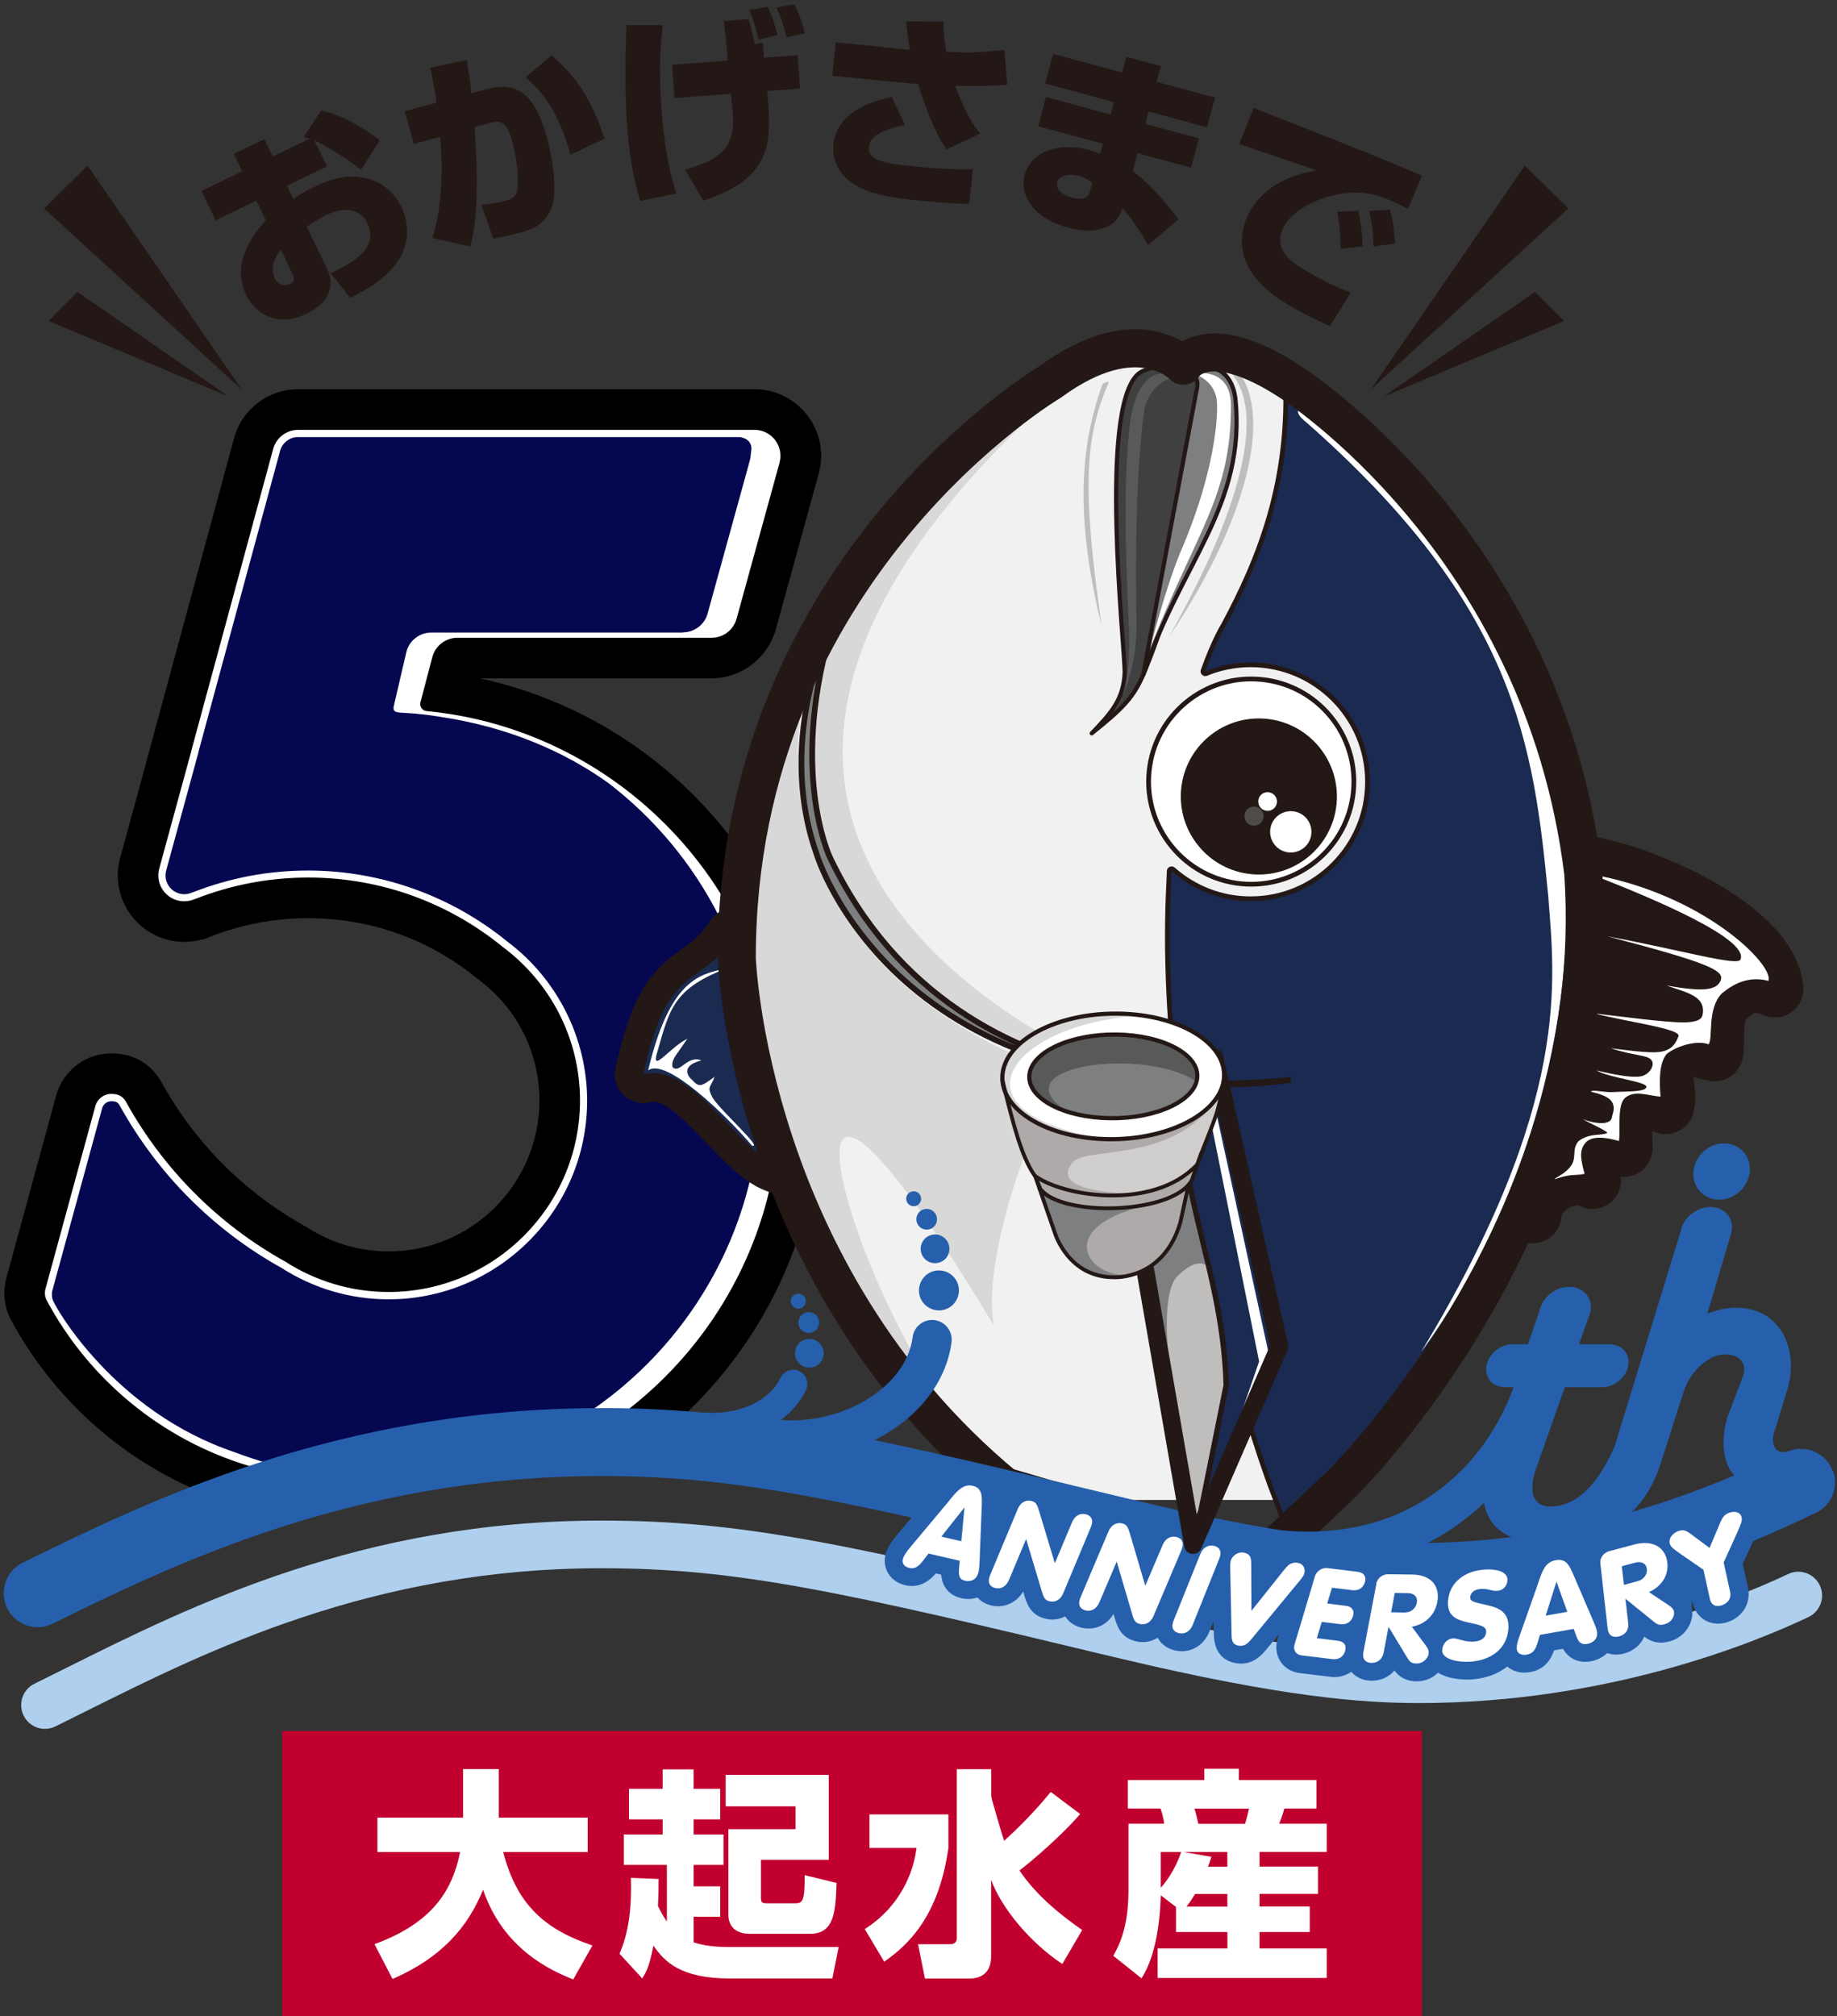 <?xml version="1.0" encoding="UTF-8"?><svg id="_レイヤー_2" xmlns="http://www.w3.org/2000/svg" xmlns:xlink="http://www.w3.org/1999/xlink" viewBox="0 0 288 316"><rect x="0" y="0" width="288" height="316" fill="#333333" stroke="none"/><defs><style>.cls-1{stroke-miterlimit:8;}.cls-1,.cls-2,.cls-3,.cls-4,.cls-5,.cls-6,.cls-7,.cls-8,.cls-9,.cls-10,.cls-11{fill:none;}.cls-1,.cls-3,.cls-12,.cls-13,.cls-4,.cls-5,.cls-6,.cls-14,.cls-7,.cls-8,.cls-9,.cls-10,.cls-11{stroke:#231815;}.cls-1,.cls-12,.cls-13{stroke-width:.66px;}.cls-15{clip-path:url(#clippath);}.cls-2,.cls-16,.cls-17,.cls-18,.cls-19,.cls-20,.cls-21,.cls-22,.cls-23,.cls-24,.cls-25,.cls-26,.cls-27,.cls-28,.cls-29,.cls-30,.cls-31,.cls-32,.cls-33,.cls-34,.cls-35{stroke-width:0px;}.cls-3,.cls-12,.cls-13,.cls-6,.cls-7,.cls-9,.cls-10,.cls-11{stroke-linejoin:round;}.cls-3,.cls-12,.cls-13,.cls-6,.cls-7,.cls-10,.cls-11{stroke-linecap:round;}.cls-3,.cls-5{stroke-width:.6px;}.cls-12,.cls-14,.cls-26{fill:#7e7f80;}.cls-13{fill:#404040;}.cls-4{stroke-width:.84px;}.cls-4,.cls-5,.cls-14{stroke-miterlimit:10;}.cls-4,.cls-6,.cls-14,.cls-16,.cls-17,.cls-18,.cls-19,.cls-20,.cls-21,.cls-22,.cls-23,.cls-24,.cls-25,.cls-26{fill-rule:evenodd;}.cls-6{stroke-width:5.97px;}.cls-14{stroke-width:.9px;}.cls-16,.cls-30{fill:#231815;}.cls-17{fill:#585a59;}.cls-18,.cls-29{fill:#1a2a51;}.cls-19{fill:#4e4b4a;}.cls-20,.cls-33{fill:#afaaaa;}.cls-21{fill:#bfbebd;}.cls-22{fill:#d9d8d9;}.cls-23{fill:#cfcecd;}.cls-24,.cls-34{fill:#fff;}.cls-25{fill:#f1f1f1;}.cls-7{stroke-width:8.96px;}.cls-8,.cls-10{stroke-width:1.49px;}.cls-9{stroke-width:2.79px;}.cls-28{fill:#2660ac;}.cls-31{fill:#aecfed;}.cls-32{fill:#c10030;}.cls-35{fill:#050750;}.cls-11{stroke-width:.27px;}</style><clipPath id="clippath"><rect class="cls-2" width="288" height="316"/></clipPath></defs><g id="logo"><g class="cls-15"><path class="cls-27" d="M128.61,172.49c0-16.91-6.3-33.12-17.73-45.62-9.57-10.47-22.03-17.6-35.68-20.55h36.74s.09-.01.09-.01c4.13-.19,7.82-2.87,9.29-6.75l.12-.23,6.95-25.22.02-.1c.22-.85.33-1.72.33-2.59,0-5.62-4.57-10.29-10.19-10.41H46.57c-4.48.07-8.41,2.99-9.76,7.27l-.04.13-12.93,47.68-1.76,6.52-3.28,12c-.22.85-.33,1.73-.33,2.6,0,5.75,4.67,10.42,10.42,10.42.97,0,1.92-.13,2.85-.4h.2s1-.4,1-.4c4.9-1.93,10.08-2.91,15.37-2.91,9.75,0,18.91,3.26,26.47,9.43l.11.09.11.08c6.08,4.53,9.57,11.44,9.57,18.98,0,13.04-10.61,23.65-23.65,23.65-4.52,0-8.93-1.29-12.74-3.74l-.17-.11-.18-.1c-9.47-5.26-17.26-13.06-22.53-22.61-.94-1.67-3.21-4.48-7.84-4.48-3.86,0-7.27,2.46-8.51,6.12l-.06.18-7.91,28.99c-.2.75-.3,1.53-.3,2.31,0,1.25.26,2.47.77,3.62l.09.21.11.2c7.42,13.93,20.29,24.53,35.35,29.1,1.03.39,2.07.75,3.12,1.09l20.13-5.11,31.94-3.64,6.47.51c18.06-12.17,29.95-32.8,29.95-56.17Z"/><path class="cls-34" d="M66.84,111.46s0,0,0,0c-.55-.08-.96-.55-.96-1.12,0-.08.02-.16.03-.23l1.88-7.16c.47-1.71,2.03-2.97,3.89-2.98h39.88s0,0,0,0c1.83,0,3.39-1.22,3.89-2.89,0,0,.01-.02.01-.03l6.74-24.47s0-.03,0-.04c.1-.35.15-.73.15-1.11,0-2.21-1.77-4-3.97-4.05H46.67c-1.78.03-3.28,1.21-3.8,2.83l-12.9,47.55.02-.02-5.04,18.46c-.08.32-.13.66-.13,1.01,0,2.24,1.82,4.06,4.06,4.06.56,0,1.09-.11,1.58-.32.06-.03.1-.03.14-.04,5.48-2.16,11.46-3.36,17.71-3.36,11.57,0,22.18,4.08,30.49,10.86,7.36,5.48,12.13,14.23,12.13,24.09,0,16.55-13.46,30.01-30.01,30.01-5.95,0-11.5-1.75-16.18-4.75-10.51-5.83-19.18-14.54-24.99-25.06-.56-.99-1.36-1.24-2.29-1.24-1.16,0-2.13.75-2.48,1.79l-7.85,28.77s0,0,0,0c-.06.21-.09.43-.09.66,0,.37.08.72.22,1.03,6.63,12.45,18.04,21.95,31.79,26.07,6.8,2.6,14.17,4.03,21.87,4.03,33.81,0,61.33-27.51,61.33-61.32,0-31.82-24.36-58.05-55.41-61.04Z"/><path class="cls-35" d="M107.06,99.12c.19,0,.38-.02.56-.05.06,0,.11-.01.17-.02.14-.03.28-.06.41-.1.1-.03.2-.06.3-.1h0c1.15-.44,2.05-1.39,2.41-2.58,0,0,6.69-24.25,6.69-24.25,0-.01,0-.03,0-.04.1-.35.08-.73.15-1.1.23-1.19-.24-2.12-1.76-2.37H46.67c-1.24.02-2.33.83-2.72,2.02l-12.83,47.3c0,.07-.02.14-.04.21l-5.04,18.46c-.06.23-.09.47-.09.72,0,1.62,1.32,2.94,2.94,2.94.4,0,.78-.08,1.14-.23.09-.04.18-.07.27-.09,5.75-2.25,11.81-3.39,18.01-3.39,11.32,0,22.4,3.94,31.18,11.1,7.87,5.87,12.56,15.2,12.56,24.97,0,17.17-13.97,31.14-31.14,31.14-5.95,0-11.74-1.7-16.75-4.91-10.69-5.94-19.47-14.75-25.4-25.48-.28-.5-.6-.66-1.31-.66-.63,0-1.19.4-1.41,1l-7.74,28.34s-.01.05-.02.07l-.09.32c-.03.11-.05.24-.05.37,0,.03,0,.05,0,.08-.01.26,0,.55.08.83.3,1.13,9.67,17.7,28.65,24.03,6.73,2.58,14.02,3.99,21.65,3.99,33.47,0,60.71-27.23,60.71-60.71,0-19.62-9.37-37.1-23.86-48.2-5.09-3.66-13.36-8.18-24.97-10.15-2.14-.36-3.23-.51-4.3-.62-.26-.03-.5-.05-.74-.07,0,0-.01-.01-.02-.02-.82-.06-2.3-.15-2.71-.18,0,0,0,0,0,0-.54-.08-.94-.16-.94-.72,0-.08.02-.16.03-.23l2.01-8.64c.47-1.69,2.01-2.94,3.85-2.95h39.45Z"/><path class="cls-7" d="M246.56,135.3c7.29,0,30.77,9.19,31.69,19.71-4.25-1.85-6.34.4-7.74,1.69-2.11,1.74-1.31,5.99-1.68,8.3-2.73-.45-4.18-1.72-6.99,1.01-1.94,2.29-.02,4.39-.69,7.28-3.7-1.46-4.88-1.87-5.98-.46-1.24,1.01-.51,3.87-.56,7.16-3.79-2.14-4.71-1.28-5.52-.46-1.24,1.28.3,3.73.56,5.5-3.48-1.82-8.88.98-9.33,5.37l6.25-55.09h0Z"/><path class="cls-7" d="M249.43,137.03c17.64,3.1,28.73,14.2,27.83,16.72-3.15-.84-5.55.51-7.29,1.94-2.43,2.47-1.34,7.14-2.11,8-1.91-.76-5.34.41-6.62,1.58-1.15,1.45-1.11,4.4-.9,6.62-1.98-.14-4.11-1.1-5.6.23-1.26,1.18-.65,5.06-.93,6.73-1.8-.54-4.36-.99-5.35.41-.93,1.21-.59,2.62-.03,4.74-1.76.35-2.11-.15-5.3,1.06,5.5-2.75,2.67-4.13,4.33-6.18,1.52-1.17,3.14-.93,3.96-1.13.82-.2,1.36.01-3.3-2.32,3.15,1.11,4.45.52,4.58-.23.13-.75.54-1.44.1-2.34-.45-.9-1.8-1.37-3.35-1.73.04-.45,2.12.17,3.57.04,1.44-.12,4.99.06,5.1-.79.11-.86-5.81-1.4-7.83-2.6,2.69.65,5.57,1.21,6.99.92,1.42-.29,2.32-1.92,1.53-2.65-.8-.73-2.56-.54-6.31-1.75,1.63.18,6.07.87,7.85.56,1.78-.32,2.32-1.23,2.81-2.45.31-1.15-7.43-2.13-13.24-3.56,3.4.36,11.37,1.47,14.21,1.4,2.85-.08,2.81-.92,2.87-1.84-.03-2.3-2.47-2.83-5.73-3.93,5.27.89,7.86.95,8.53-.89.43-1.47-1.79-2.65-17.81-6.83,11.89,2.22,20.48,4.75,20.88,3.63,1.31-3.15-12.97-9.31-23.44-13.35h0Z"/><path class="cls-16" d="M246.56,135.3c7.29,0,30.77,9.19,31.69,19.71-4.25-1.85-6.34.4-7.74,1.69-2.11,1.74-1.31,5.99-1.68,8.3-2.73-.45-4.18-1.72-6.99,1.01-1.94,2.29-.02,4.39-.69,7.28-3.7-1.46-4.88-1.87-5.98-.46-1.24,1.01-.51,3.87-.56,7.16-3.79-2.14-4.71-1.28-5.52-.46-1.24,1.28.3,3.73.56,5.5-3.48-1.82-8.88.98-9.33,5.37l6.25-55.09h0Z"/><path class="cls-24" d="M249.43,137.03c17.64,3.1,28.73,14.2,27.83,16.72-3.15-.84-5.55.51-7.29,1.94-2.43,2.47-1.34,7.14-2.11,8-1.91-.76-5.34.41-6.62,1.58-1.15,1.45-1.11,4.4-.9,6.62-1.98-.14-4.11-1.1-5.6.23-1.26,1.18-.65,5.06-.93,6.73-1.8-.54-4.36-.99-5.35.41-.93,1.21-.59,2.62-.03,4.74-1.76.35-2.11-.15-5.3,1.06,5.5-2.75,2.67-4.13,4.33-6.18,1.52-1.17,3.14-.93,3.96-1.13.82-.2,1.36.01-3.3-2.32,3.15,1.11,4.45.52,4.58-.23.13-.75.54-1.44.1-2.34-.45-.9-1.8-1.37-3.35-1.73.04-.45,2.12.17,3.57.04,1.44-.12,4.99.06,5.1-.79.11-.86-5.81-1.4-7.83-2.6,2.69.65,5.57,1.21,6.99.92,1.42-.29,2.32-1.92,1.53-2.65-.8-.73-2.56-.54-6.31-1.75,1.63.18,6.07.87,7.85.56,1.78-.32,2.32-1.23,2.81-2.45.31-1.15-7.43-2.13-13.24-3.56,3.4.36,11.37,1.47,14.21,1.4,2.85-.08,2.81-.92,2.87-1.84-.03-2.3-2.47-2.83-5.73-3.93,5.27.89,7.86.95,8.53-.89.43-1.47-1.79-2.65-17.81-6.83,11.89,2.22,20.48,4.75,20.88,3.63,1.31-3.15-12.97-9.31-23.44-13.35h0Z"/><path class="cls-7" d="M115.1,146.78c-5.71,8.65-10.37,3.71-14.23,21.64,7.54-2.22,14.81,12.05,21.05,14.14-2.48-11.64-7.62-22.1-6.82-35.79h0Z"/><path class="cls-7" d="M101.62,167.76c3.78-15.94,9.28-14.97,12.98-16.23-9.22,3.35-9.62,6.67-11.68,13.83-.67,2.73,2.23-1.29,4.85-2.54-2,2.9-2.55,3.35-2.33,4.46,1.13,1.09,2.35-1.98,4.52-1.06-3.24.81-2.19,2.48-1.4,3.09,1.1,1.27,1.51.88,3.47-.53-.65,1.81-1.25,1.48-.33,3.23.91,1.74,8.03,8.05,6.21,7.57-4.12-4.83-13.5-13.87-16.27-11.81h0Z"/><path class="cls-18" d="M115.1,146.78c-5.71,8.65-10.37,3.71-14.23,21.64,7.54-2.22,14.81,12.05,21.05,14.14-2.48-11.64-7.62-22.1-6.82-35.79h0Z"/><path class="cls-24" d="M101.62,167.76c3.78-15.94,9.28-14.97,12.98-16.23-9.22,3.35-9.62,6.67-11.68,13.83-.67,2.73,2.23-1.29,4.85-2.54-2,2.9-2.55,3.35-2.33,4.46,1.13,1.09,2.35-1.98,4.52-1.06-3.24.81-2.19,2.48-1.4,3.09,1.1,1.27,1.51.88,3.47-.53-.65,1.81-1.25,1.48-.33,3.23.91,1.74,8.03,8.05,6.21,7.57-4.12-4.83-13.5-13.87-16.27-11.81h0Z"/><path class="cls-25" d="M115.5,150.07s1.63,49.44,43.65,85.04h48.96s43.85-42.73,40.11-98.27c-6.31-51.88-45.82-76.92-45.82-76.92-13.25-8.71-16.9-2.6-16.9-2.6,0,0-7.02-7.59-20.85,2.54,0,0-49.14,29.04-49.14,90.21Z"/><path class="cls-10" d="M201.84,58.49c.95,17.05-4.25,29.48-9.68,39.6,0,0-1.47,2.3-3.19,7.14,2.19-.9,4.58-1.4,7.09-1.4,10.33,0,18.71,8.37,18.71,18.71s-8.37,18.71-18.71,18.71c-4.75,0-9.08-1.79-12.38-4.7-.02.51-.05.99-.06,1.52-2.47,46.07,15.97,94.95,15.97,94.95l3.94,10.34,6.31-10.34c16.37-17.88,37.22-44.22,38.46-86.21,1.22-41.38-22.23-67.82-46.46-88.31Z"/><path class="cls-29" d="M201.84,58.49c.95,17.05-4.25,29.48-9.68,39.6,0,0-1.47,2.3-3.19,7.14,2.19-.9,4.58-1.4,7.09-1.4,10.33,0,18.71,8.37,18.71,18.71s-8.37,18.71-18.71,18.71c-4.75,0-9.08-1.79-12.38-4.7-.02.51-.05.99-.06,1.52-2.47,46.07,15.97,94.95,15.97,94.95l3.94,10.34,6.31-10.34c16.37-17.88,37.22-44.22,38.46-86.21,1.22-41.38-22.23-67.82-46.46-88.31Z"/><path class="cls-22" d="M166.45,168.36h0c-7.02,12.52-12.27,30.85-10.64,39.42-43.48-72.4-19.43,8.9,3.02,24.15-9.89-6.72-66.55-56.25-32.24-125.78,0,0-13.26,43.06,39.86,62.21Z"/><path class="cls-13" d="M185.66,58.9c.63-.82,1.74-1.84,3.13.96,1.93,8.62-4.38,34.07-9.73,46.29-1.46,3.25-3.17,5.02-7.9,8.79,3.02-3.15,5.04-5.34,5.17-9.61-.06-4.68-4.08-41.15,2.06-46.67.89-.81,4.21-2.12,7.27.25h0Z"/><path class="cls-21" d="M183.14,100.03c12.56-18.65,16-34.38,11.37-41.27-.07-.11-1.65-.5-1.27-.02,6.06,7.66-1.24,26.24-11.51,43.75l1.41-2.45Z"/><path class="cls-12" d="M179.25,105.77h0c5.84-17.62,16.14-26.42,14.43-43.35-.62-4.37-3.79-6.24-8.02-3.51,0,0,2.68-.87,1.93,2.28,0,0-7.76,41.11-8.34,44.58Z"/><path class="cls-21" d="M172.7,98.06c-3.98-16.25-3.6-27.57.16-37.84,0-.12,1.37-.84.77.16-3.43,8.25-4.07,15.74-.93,37.67h0Z"/><path class="cls-17" d="M185.44,59.13s-4.26-.68-5.98,4.72c0,0-1.72,9.71-1.29,33.31.17,9.19-3.3,14.02-3.52,14.31,2.05-2.17,2.61-8.01,2.32-13.72-1.52-29.86.92-34.75.92-34.75,0,0,1.59-6.65,7.55-3.87Z"/><path class="cls-24" d="M184.94,86.84c6.39-14.73,5.86-23.45,5.86-23.45,0-3.81-3.68-4.83-3.68-4.83,0,0,5.87-1.23,5.87,5.03,0,14.23-5.36,19.52-12.62,37.89,0,0,2.09-8.48,4.57-14.64Z"/><path class="cls-24" d="M204.8,64.67c-.91-1.06-2.43-.34.03,1.55,32.91,28.96,35.59,50.56,37.9,74.24.96,13.06,3.78,32.26-19.91,71.41,8.84-11.91,22.72-37.69,22.83-69.8.39-12.87-5.17-47.15-40.84-77.4h0Z"/><path class="cls-8" d="M197.7,106.87c8.64.84,14.95,8.53,14.11,17.17-.85,8.64-8.54,14.95-17.18,14.11-8.63-.84-14.95-8.53-14.11-17.17.85-8.64,8.54-14.96,17.18-14.11h0Z"/><path class="cls-8" d="M198.55,112.67c6.72.66,11.64,6.64,10.99,13.36-.66,6.73-6.64,11.64-13.37,10.99-6.73-.66-11.64-6.65-10.99-13.37.66-6.73,6.64-11.64,13.37-10.98h0Z"/><path class="cls-8" d="M198.88,124.18c.8.08,1.39.8,1.31,1.6-.08.8-.8,1.39-1.6,1.31-.81-.08-1.39-.79-1.32-1.6.08-.81.79-1.39,1.61-1.32h0Z"/><path class="cls-8" d="M202.68,127.16c1.78.17,3.08,1.76,2.91,3.54-.17,1.78-1.76,3.08-3.54,2.91-1.78-.17-3.08-1.76-2.91-3.54.17-1.78,1.76-3.08,3.54-2.91h0Z"/><path class="cls-8" d="M196.74,126.43c.83.08,1.43.82,1.35,1.64-.08.83-.82,1.43-1.64,1.35-.82-.08-1.43-.82-1.34-1.64.08-.83.81-1.43,1.64-1.35h0Z"/><path class="cls-24" d="M197.7,106.87c8.64.84,14.95,8.53,14.11,17.17-.85,8.64-8.54,14.95-17.18,14.11-8.63-.84-14.95-8.53-14.11-17.17.85-8.64,8.54-14.96,17.18-14.11h0Z"/><path class="cls-16" d="M198.55,112.67c6.72.66,11.64,6.64,10.99,13.36-.66,6.73-6.64,11.64-13.37,10.99-6.73-.66-11.64-6.65-10.99-13.37.66-6.73,6.64-11.64,13.37-10.98h0Z"/><path class="cls-24" d="M198.88,124.18c.8.08,1.39.8,1.31,1.6-.08.8-.8,1.39-1.6,1.31-.81-.08-1.39-.79-1.32-1.6.08-.81.79-1.39,1.61-1.32h0Z"/><path class="cls-24" d="M202.68,127.16c1.78.17,3.08,1.76,2.91,3.54-.17,1.78-1.76,3.08-3.54,2.91-1.78-.17-3.08-1.76-2.91-3.54.17-1.78,1.76-3.08,3.54-2.91h0Z"/><path class="cls-19" d="M196.74,126.43c.83.08,1.43.82,1.35,1.64-.08.83-.82,1.43-1.64,1.35-.82-.08-1.43-.82-1.34-1.64.08-.83.81-1.43,1.64-1.35h0Z"/><path class="cls-22" d="M168.44,59.07c-80.52,69.87-4.04,105.11,9.71,110.19-35.61-5.66-51.4-30.36-52.05-50.62-.86-26.97,23.16-47.37,42.34-59.57h0Z"/><path class="cls-14" d="M202.36,169.26s-51.43,8.79-72.25-34.88c0,0-6.7-14,.71-37.34,0,0-9.45,17.9-2.82,36.76,0,0,12.29,41.48,74.35,35.46Z"/><path class="cls-6" d="M115.5,150.07s1.63,49.44,42,82.91l39.94,11.76,12.51-11.76s42.01-40.61,38.27-96.14c-6.31-51.88-45.82-76.92-45.82-76.92-13.25-8.71-16.9-2.6-16.9-2.6,0,0-7.02-7.59-20.85,2.54,0,0-49.14,29.04-49.14,90.21Z"/><path class="cls-31" d="M7.05,270.99c-1.38,0-2.7-.77-3.35-2.09-.91-1.85-.14-4.09,1.71-4.99,1.57-.77,3.2-1.58,4.89-2.43,19.56-9.77,46.36-23.14,83.99-23.14,22.23,0,38.68,3.68,82.98,14.33,25.19,5.99,36.99,6.8,45.2,6.8,28.03,0,49.8-8.92,57.86-12.75,1.86-.89,4.09-.09,4.97,1.77.89,1.86.09,4.09-1.77,4.97-8.52,4.05-31.52,13.48-61.07,13.48-8.65,0-20.99-.83-46.94-7-43.68-10.5-59.87-14.13-81.25-14.13-35.88,0-61.76,12.92-80.66,22.35-1.7.85-3.35,1.67-4.93,2.45-.53.26-1.09.38-1.64.38Z"/><path class="cls-28" d="M267.55,187.55c2.07,1.11,4.8.26,6.11-1.91,1.3-2.17.68-4.83-1.39-5.94-2.07-1.11-4.8-.26-6.11,1.91-1.3,2.17-.68,4.83,1.39,5.94Z"/><path class="cls-28" d="M144.28,201.15c-.62,1.62.19,3.43,1.81,4.04,1.62.62,3.43-.19,4.04-1.81.62-1.62-.19-3.43-1.81-4.04-1.62-.62-3.43.19-4.04,1.81Z"/><path class="cls-28" d="M124.78,211.31c-.44,1.16.14,2.47,1.3,2.91,1.16.44,2.47-.14,2.91-1.3.44-1.16-.14-2.47-1.3-2.91-1.16-.44-2.47.14-2.91,1.3Z"/><path class="cls-28" d="M144.49,194.94c-.44,1.16.14,2.47,1.3,2.91,1.16.44,2.47-.14,2.91-1.3.44-1.16-.14-2.47-1.3-2.91-1.16-.44-2.47.14-2.91,1.3Z"/><path class="cls-28" d="M125.27,206.72c-.32.84.1,1.78.94,2.1.84.32,1.78-.1,2.1-.94.32-.84-.1-1.78-.94-2.1-.84-.32-1.78.1-2.09.94Z"/><path class="cls-28" d="M143.77,190.53c-.32.84.1,1.78.94,2.1s1.78-.1,2.09-.94c.32-.84-.1-1.78-.94-2.1-.84-.32-1.78.1-2.09.94Z"/><path class="cls-28" d="M142.83,188.99c.6.23,1.28-.07,1.51-.68.23-.6-.07-1.28-.68-1.51s-1.28.07-1.51.68.07,1.28.68,1.51Z"/><path class="cls-28" d="M124.73,205.05c.61.23,1.28-.07,1.52-.68.23-.61-.07-1.28-.68-1.52-.61-.23-1.28.07-1.52.68-.23.61.07,1.28.68,1.52Z"/><path class="cls-28" d="M287.32,230.53c-1.03-2.74-4.08-4.12-6.82-3.09,0,0,0,0,0,0-.02,0-.05,0-.09.02-2.28.72-2.99-1.36-2.03-3.66l1.62-5.31c2.23-6.51-.6-12.42-5.95-13.32-1.44-.31-3.62-.38-6.38.75l3.71-12.52h0c.04-.13.07-.26.09-.39.38-2.11-1.11-3.82-3.31-3.82s-4.3,1.71-4.67,3.82l-10.35,33.66c-3.02,7.04-6.67,9.47-10.09,9.47-2.36,0-3.52-1.76-2.36-5.55l4.64-13.16h5.81s0,0,.01,0c1.94,0,3.79-1.51,4.12-3.36.33-1.86-.97-3.36-2.92-3.36-.01,0-.03,0-.04,0h-4.76l1.53-4.31c.07-.17.13-.33.18-.51l.02-.06h0c.03-.1.05-.2.07-.3.38-2.11-1.11-3.83-3.32-3.83s-4.31,1.71-4.69,3.83l-1.8,5.18h-2.34s-.03,0-.04,0-.03,0-.04,0h-.02c-1.92.03-3.73,1.52-4.06,3.36-.33,1.86.97,3.36,2.92,3.36,0,0,0,0,.01,0h1.33c-3.03,8.31-8.62,14.94-15.97,18.82-5.98,3.15-12.92,4.35-20.48,3.61h-.02c-6.17-1-13.71-2.51-23.15-4.76-16.98-4.08-29.87-7.14-40.58-9.37,6.78-3.38,11.28-9.08,12.08-15.37.21-1.68-.98-3.22-2.66-3.44-1.68-.21-3.22.98-3.44,2.66-.56,4.37-3.99,8.43-9.18,10.87-3.65,1.71-7.67,2.41-11.48,2.12,1.71-1.27,3.06-2.86,3.94-4.7.53-1.1.06-2.42-1.05-2.95-1.1-.53-2.42-.06-2.95,1.05-1.36,2.86-4.63,4.87-8.73,5.37-1.15.14-2.31.15-3.45.05l-.02.03c-5.26-.49-10.38-.71-15.85-.71-41.38,0-71.09,14.58-90.75,24.23-2.64,1.3-3.73,4.49-2.44,7.13.93,1.89,2.82,2.98,4.79,2.98.79,0,1.59-.18,2.35-.55,18.77-9.22,47.14-23.14,86.05-23.14,14.93,0,27.35,1.79,48.6,6.51l-2.25,2.69c-.94,1.13-1.32,1.72-1.65,2.53-.45,1.12-.41,2.29.12,3.31.55,1.05,1.54,1.78,2.79,2.07,2.48.57,4.06-.98,4.79-1.85l.85.2c.22,2.59,2.01,3.42,3.14,3.68.37.09.74.13,1.1.13.5,0,.98-.09,1.43-.24.54.6,1.27,1.03,2.12,1.24,2.03.49,3.97-.36,5.06-2.17l.05.15c.47,1.65,1.01,3.51,3.4,4.1.38.09.76.14,1.13.14.71,0,1.39-.17,2.01-.49.55.87,1.43,1.49,2.51,1.76,2.03.51,3.97-.34,5.07-2.14l.04.14c.46,1.65.99,3.52,3.38,4.12.39.1.78.15,1.16.15.84,0,1.64-.25,2.34-.69.55,1.02,1.52,1.73,2.73,2,.36.08.71.12,1.06.12,1.88,0,3.54-1.16,4.33-3.11h0l.64-1.6.04,2.04c.06,3.21,1.86,4.23,3.37,4.52.32.06.62.09.91.09,2.14,0,3.4-1.55,3.98-2.25l1.97-2.38-.23.76c-.38,1.26-.22,2.51.45,3.54.65,1,1.74,1.66,2.99,1.81l4.85.59c.2.03.41.04.61.04.98,0,1.9-.3,2.65-.83.76.89,1.87,1.39,3.15,1.4h.07c1.43,0,2.69-.59,3.55-1.6.6.81,1.59,1.67,3.43,1.7h.07c1.37,0,2.51-.55,3.32-1.35,1.49.9,3.4,1.07,4.57,1.07.44,0,.77-.02.94-.04,2.12-.18,3.96-.89,5.36-2,.02.01.03.03.05.04.72.6,1.63.91,2.63.91.29,0,.59-.03.89-.08,2.52-.44,3.39-2.32,3.76-3.4l1.39-.25c1.27,2.12,3.22,2.16,4.35,1.96,1.03-.18,1.92-.65,2.59-1.29.44.15.9.24,1.38.24.41,0,.84-.06,1.26-.17,1.51-.4,2.62-1.38,3.17-2.65.85.65,2.05,1.26,3.96.75,2.5-.67,3.77-3,3.56-4.87-.21-1.9.06-1.22.06-1.22.28,1.25,1,2.26,2.03,2.82.6.33,1.26.49,1.96.49.54,0,1.09-.1,1.65-.3,2.3-.83,3.55-3.05,3.03-5.38l-.81-3.66,1.62-3.56.02-.05c4-1.66,7.18-3.18,9.41-4.24,2.74-1.03,4.12-4.08,3.09-6.82ZM260.29,229.59s3.24-10.14,3.69-11.52c1.09-3.38,4.15-5.78,6.34-5.78,2.8,0,3.53,1.76,2.97,3.34-.37,1.04-2.44,6.42-2.44,6.42-.96,3.14-.99,7,1.04,9.21-4.31,1.83-9.72,3.9-16.03,5.72,1.93-1.91,3.46-4.36,4.43-7.38ZM224.16,241.68c3.12-1.64,5.96-3.7,8.5-6.11.43,2.38,1.76,4.29,4.29,5.35-4.17.53-8.55.86-13.09.92.1-.05.2-.1.3-.15Z"/><path class="cls-34" d="M148.9,235.09c1.14-1.37,2.12-2.55,3.61-2.2,1.53.35,1.47,1.74,1.4,3.36l-.34,8.62c-.05,1.17-.14,1.54-.32,1.99-.31.76-1.09,1.11-1.94.92-.98-.22-1.03-.94-.96-1.85l.12-1.29-4.9-1.13-.86,1.12c-.62.79-1.19,1.36-2.17,1.13-.85-.2-1.24-.82-.93-1.58.18-.45.38-.8,1.21-1.79l6.1-7.29ZM151.22,236.31h-.04s-3.6,4.55-3.6,4.55l3.13.72.5-5.28Z"/><path class="cls-34" d="M159.55,236.53c.45-1.07,1.3-1.47,2.16-1.26.79.19.91.62,1.37,2.14l2.28,7.56h.04s2.67-6.36,2.67-6.36c.45-1.07,1.3-1.47,2.16-1.26.86.21,1.26.91.81,1.98l-4.35,10.4c-.45,1.07-1.3,1.47-2.16,1.26-.79-.19-.93-.62-1.37-2.14l-2.27-7.56h-.04s-2.67,6.36-2.67,6.36c-.45,1.07-1.3,1.47-2.16,1.26-.86-.21-1.26-.91-.81-1.98l4.35-10.4Z"/><path class="cls-34" d="M173.78,240.04c.45-1.07,1.31-1.46,2.17-1.25.79.2.91.62,1.36,2.15l2.23,7.57h.04s2.7-6.35,2.7-6.35c.45-1.07,1.31-1.46,2.17-1.25.86.22,1.25.92.8,1.99l-4.4,10.39c-.45,1.07-1.31,1.46-2.17,1.25-.79-.2-.93-.63-1.36-2.15l-2.23-7.57h-.04s-2.7,6.35-2.7,6.35c-.45,1.07-1.31,1.46-2.17,1.25-.86-.22-1.25-.92-.8-1.99l4.4-10.39Z"/><path class="cls-34" d="M186.98,254.7c-.43,1.08-1.28,1.48-2.15,1.29-.87-.2-1.28-.89-.84-1.96l4.19-10.44c.43-1.08,1.28-1.48,2.15-1.29s1.28.89.84,1.97l-4.19,10.44Z"/><path class="cls-34" d="M201.33,246.05c.54-.65,1.05-1.29,2.19-1.07.88.17,1.21,1.01.92,1.79-.1.29-.55.85-.73,1.06l-7.27,8.79c-.58.7-1.16,1.53-2.28,1.32-1.12-.21-1.06-1.14-1.08-1.96l-.21-10.22c0-.25-.01-.9.09-1.18.29-.78,1.15-1.39,2.03-1.22,1.14.22,1.15.95,1.17,1.71l.04,7.42,5.12-6.43Z"/><path class="cls-34" d="M206.12,247.16c.3-1,1.21-1.47,2.01-1.37l4.74.58c.97.12,1.38.77,1.12,1.63-.27.9-1,1.37-1.98,1.25l-3.19-.39-.74,2.48,2.92.36c.97.12,1.38.75,1.12,1.63-.27.88-1.01,1.37-1.98,1.25l-2.92-.36-.77,2.56,3.31.4c.97.12,1.39.73,1.12,1.63-.26.86-1,1.37-1.98,1.25l-4.85-.59c-.8-.1-1.38-.75-1.08-1.75l3.16-10.57Z"/><path class="cls-34" d="M215.75,248.3c.19-1.01,1.06-1.56,1.89-1.55l3.83.05c2.83.04,4.35,1.77,3.86,4.34-.39,2.03-1.92,3.49-3.99,3.83l2.21,2.98c.34.47.51.84.41,1.36-.08.45-.69,1.45-1.9,1.43-.82-.01-1.06-.31-1.36-.79l-2.98-4.91h-.04s-.75,3.97-.75,3.97c-.21,1.1-.98,1.66-1.91,1.64s-1.48-.58-1.27-1.69l2.03-10.67ZM218.1,252.72l2.1.03c1.04.01,1.76-.66,1.92-1.53.18-.93-.44-1.5-1.35-1.51l-2.1-.03-.58,3.04Z"/><path class="cls-34" d="M227.77,256.81c.8-.07,1.76.63,3.41.49,1.25-.11,1.76-.76,1.82-1.44.09-1.04-1.12-1.15-2.9-1.57-1.63-.38-3.3-.92-3.08-3.41.26-2.99,2.79-4.61,5.47-4.84,2.59-.22,3.94.52,3.84,1.72-.07.85-.7,1.52-1.56,1.59-1.03.09-1.33-.4-2.7-.29-.88.07-1.51.57-1.57,1.25-.07.79.72.82,2.88,1.34,1.7.41,3.32,1.13,3.09,3.74-.27,3.16-2.8,4.8-5.81,5.06-1.89.16-4.69-.31-4.56-1.85.07-.85.68-1.7,1.66-1.79Z"/><path class="cls-34" d="M241.25,247.82c.56-1.61,1.04-2.99,2.66-3.28,1.66-.29,2.17.91,2.77,2.31l3.21,7.47c.43,1.01.5,1.36.5,1.82,0,.76-.62,1.37-1.54,1.53-1.06.19-1.41-.4-1.71-1.2l-.41-1.15-5.31.94-.38,1.29c-.29.91-.62,1.62-1.68,1.8-.92.16-1.56-.22-1.57-.98,0-.46.05-.83.46-1.99l3.02-8.57ZM244.05,247.95h-.04s-1.68,5.29-1.68,5.29l3.39-.6-1.68-4.68Z"/><path class="cls-34" d="M250.9,245.06c-.11-.97.61-1.72,1.44-1.94l3.87-1.03c2.86-.76,4.91.38,5.19,2.86.22,1.96-.89,3.71-2.88,4.6l3.12,2.08c.49.33.77.62.82,1.12.05.43-.26,1.51-1.49,1.84-.83.22-1.16.02-1.61-.34l-4.48-3.62h-.04s.43,3.83.43,3.83c.12,1.06-.49,1.78-1.43,2.03-.93.25-1.67-.11-1.79-1.17l-1.15-10.26ZM254.59,248.42l2.12-.57c1.05-.28,1.57-1.09,1.48-1.93-.1-.89-.9-1.24-1.81-.99l-2.12.57.33,2.92Z"/><path class="cls-34" d="M267.06,246.04l-3.49-2.4c-1.28-.92-1.67-1.17-1.8-1.76-.17-.78.46-1.57,1.4-1.91.86-.31,1.39.1,1.82.41l3.03,2.24,1.66-3.93c.24-.55.52-1.26,1.39-1.57.94-.34,1.8-.08,1.97.69.13.6-.1,1.07-.82,2.71l-1.99,4.38,1.01,4.58c.23,1.03-.32,1.79-1.24,2.12-.92.33-1.7.05-1.93-.98l-1.01-4.58Z"/><path class="cls-21" d="M184.55,172.24c-3.92,22.47-4.31,13.29-5.5,24.72l8.08,45.07c2.66-4.88,5.64-15.3,8.2-19.8.34-21-9.24-25.34-10.78-49.98h0Z"/><path class="cls-18" d="M190.4,165.74l10.18,45.29-13.55,31.13,5.2-26.63c-.51-17.62-7.5-29.35-7.24-46.88l5.41-2.92h0Z"/><polygon class="cls-24" points="189.09 167.12 198.89 212.1 188.17 240.18 197.4 213.4 188.19 167.56 189.09 167.12 189.09 167.12 189.09 167.12"/><path class="cls-26" d="M184.64,177.4l-.36.38c-2.41,11.24-3.47,8.63-4.93,19.22l7.85,42.13c.73-1.53-7.43-32.52-2.88-38.79,0,0,4.39-5.05,5.9-.21l-5.58-22.72Z"/><path class="cls-4" d="M187.11,242.58l5.13-25.46c-.51-17.62-7.5-29.35-7.24-46.88"/><polygon class="cls-9" points="185 168.66 190.4 165.74 190.4 165.74 190.4 165.74 200.58 211.03 187.04 242.17 177.02 184.49 185 168.66"/><path class="cls-33" d="M185.05,191.62l1.54-7.12h0c-6.42,1.61-20.68,2.24-24.72-1.73l3.53,10.53s2.09,6.9,9.2,6.9c0,0,7.79.52,10.45-8.58Z"/><path class="cls-20" d="M188.23,179.92l-1.37,5.06c-2.92,5.37-20.44,5.88-23.9,1.3l-2.85-7.99c1.33,6.91,21.25,7.22,28.12,1.62h0Z"/><path class="cls-11" d="M188.23,179.92l-1.37,5.06c-2.92,5.37-20.18,5.84-23.63,1.26l-3.11-7.95c1.33,6.91,21.25,7.22,28.12,1.62h0Z"/><path class="cls-23" d="M191.43,169.05c-.25,4.61-2.24,9.17-3.72,13.46-6.98,7.47-21.46,4.92-25.51,1.74-2-2.89-4.58-9.57-4.54-17.09,7.75,2.15,24.91,7.19,33.78,1.89h0Z"/><path class="cls-26" d="M174.64,160.88c8.75-.63,16.08,2.56,16.37,7.13.29,4.57-6.57,8.78-15.32,9.41-8.75.63-16.08-2.56-16.37-7.13-.29-4.56,6.57-8.78,15.32-9.41h0Z"/><path class="cls-24" d="M175.29,158.88c9.59.12,17.03,4.62,16.61,10.06-.42,5.43-8.53,9.74-18.12,9.62-9.6-.12-17.03-4.62-16.62-10.06.42-5.43,8.53-9.74,18.13-9.62h0ZM175.04,162.16c-7.27-.09-13.39,2.77-13.66,6.39-.28,3.62,5.39,6.63,12.66,6.72,7.27.09,13.39-2.77,13.66-6.39.28-3.62-5.39-6.63-12.67-6.72h0Z"/><path class="cls-22" d="M176.64,159.37c-18.82,2.03-27.59,14.95-4.23,18.94-9.21-.44-15.2-5.05-14.99-9.81.23-6.14,10.15-9.58,19.51-9.41l-.29.28Z"/><path class="cls-20" d="M190.6,172.44c-6.89,9.93-20.09,7.24-22.34,9.67-2.24,2.44-.38,4.65,8.88,4.95-2.8.63-12.73-.59-14.58-2.71-2.95-3.65-3.41-7.94-4.45-11.86,8.26,10.02,28.81,6.44,32.49-.05h0Z"/><path class="cls-26" d="M171.54,199.72c4.46,1.93,9.14-1.46,9.14-1.46-6.91,5.54-18.52-5.07-1.29-9.22,0,0-11.27,2.13-16.14-2.42h0l1.82,5.73s1.68,5.46,6.46,7.37Z"/><path class="cls-17" d="M187.61,169.55c-8-5.47-30.55-2.58-20.78,4.35-5.38-1.94-5.76-5.16-4.9-6.69,4.51-6.88,25.42-6.73,25.68,2.34h0Z"/><path class="cls-1" d="M175.29,158.88c9.59.12,17.03,4.62,16.61,10.06-.42,5.43-8.53,9.74-18.12,9.62-9.6-.12-17.03-4.62-16.62-10.06.42-5.43,8.53-9.74,18.13-9.62h0Z"/><path class="cls-1" d="M175.04,162.16c-7.27-.09-13.39,2.77-13.66,6.39-.28,3.62,5.39,6.63,12.66,6.72,7.27.09,13.39-2.77,13.66-6.39.28-3.62-5.39-6.63-12.67-6.72h0Z"/><path class="cls-5" d="M162.28,184.32l3.12,8.98s2.09,6.9,9.2,6.9c0,0,7.79.52,10.45-8.58l1.28-5.89"/><path class="cls-3" d="M188.35,180.75l-1.5,4.23c-2.92,5.37-20.44,5.88-23.9,1.3"/><path class="cls-3" d="M191.91,168.94c-.25,4.61-2.72,9.28-4.2,13.57-6.98,7.47-21.46,4.92-25.51,1.74-2-2.89-3.31-7.79-5.04-14.92"/><rect class="cls-32" x="44.24" y="271.33" width="178.68" height="44.67"/><path class="cls-34" d="M58.71,304.73c9.23-3.36,12.24-8.57,13.43-14.44h-12.97v-5.39h13.43v-7.61h5.59v7.61h13.95v5.39h-13.25c2.1,8.18,6.47,12.13,13.99,14.65l-3.01,5.32c-3.46-1.36-10.95-4.72-14.13-14.06-2.45,5.98-6.57,10.67-14.2,13.99l-2.83-5.46Z"/><path class="cls-34" d="M103.25,294.51c0,1.43,0,2.34-.1,4.23.49,1.01.8,1.57,1.4,2.45v-8.88h-6.75v-4.76h6.09v-2.38h-5.28v-4.79h5.28v-3.04h4.86v3.04h4.16v4.79h-4.16v2.38h4.68v4.76h-4.68v3.36h4.16v4.76h-4.16v4.02c1.75.56,3.39.73,5.66.73h17.07l-.98,4.93h-16.09c-7.66,0-10.21-2.59-11.96-5.14-.74,3.67-1.2,4.16-1.76,5.14l-3.56-3.88c1.43-3.29,1.92-7.13,1.78-11.89l4.34.18ZM129.93,278.21v13.3h-10.63v5.98c0,.84.31.84,1.05.84h4.23c1.22,0,1.61-.21,1.57-4.41l5,1.22c-.14,4.3-.28,7.97-4.13,7.97h-9.58c-1.4,0-3.25-.63-3.25-3.04v-13.36h10.53v-3.58h-10.95v-4.93h16.16Z"/><path class="cls-34" d="M155.4,281.11c0,.18,0,.39.03.56.04.39,1.75,6.19,1.99,6.86,1.96-1.75,4.76-4.51,7.31-7.66l4.61,3.46c-2.52,3.01-7.59,7.42-9.51,8.85,2.55,3.78,6.09,6.72,9.83,9.34l-3.11,5.32c-4.93-3.25-9.51-8.67-11.16-13.18v11.96c0,2.52-1.47,3.5-3.39,3.5h-6.99l-1.08-5.38h5.1c.45,0,.98-.25.98-.91v-26.52h5.39v3.83ZM136.31,284.4h12.38v5.24c-1.5,10.63-6.22,15.18-10.07,17.84l-3.04-5.11c1.12-.73,3.64-2.41,5.7-5.8,1.82-3.01,2.24-5.7,2.41-6.92h-7.38v-5.24Z"/><path class="cls-34" d="M189.38,292.59c.25-.6.31-.8.53-1.54l-4.41-.77h6.92v2.31h-3.04ZM184.35,302.83h8.08v2.58h-10.94v4.62h26.51v-4.62h-10.53v-2.58h7.87v-3.99h-7.87v-1.99h9.16v-4.27h-9.16v-2.31h10.53v-4.41h-7.45c.14-.35.56-1.43.8-2.38h5.04v-4.47h-12.17v-1.78h-5.42v1.78h-11.99v4.47h5.14c.24.66.49,1.68.56,2.38h-5.59v10.35c0,5.98-1.47,8.67-2.38,10.35l4.42,3.53c2.48-3.85,2.92-9.79,3.03-13.01l2.38,1.82v3.92ZM186.02,298.85c.53-.7.77-1.05,1.33-1.99h5.07v1.99h-6.4ZM195.82,283.49c-.21.91-.28,1.26-.63,2.38h-7.31c-.38-1.61-.42-1.78-.63-2.38h8.57ZM185.19,290.28c-.77,2.31-2.1,4.41-3.22,5.63v-5.63h3.22Z"/><polygon class="cls-30" points="6.94 32.67 13.74 26 37.82 60.97 6.94 32.67"/><polygon class="cls-30" points="7.63 50.3 12.15 45.78 35.7 62.07 7.63 50.3"/><polygon class="cls-30" points="245.86 32.67 239.07 26 214.98 60.97 245.86 32.67"/><polygon class="cls-30" points="245.17 50.3 240.66 45.78 217.1 62.07 245.17 50.3"/><path class="cls-30" d="M50.35,17.32c2.93.64,6.14,2.28,9.19,4.7l-2.93,4.57c-2.52-1.97-5.68-3.81-7.32-4.58l1.97,4.08-6.27,3.03,1,2.07c.71-.52,1.37-.98,3.15-1.84,3.74-1.81,6.14-1.98,8.46-1.36,2.65.71,4.38,2.46,5.35,4.47.61,1.26,2.27,5.57-1.68,9.86-2.07,2.24-4.96,3.68-6.37,4.36l-3.06-3.84c3.19-1.54,7.66-3.88,5.78-7.76-1.57-3.25-4.96-2.11-6.51-1.36-1.09.53-2.35,1.38-3.02,1.82l3.14,6.49c1.79,3.71-.71,5.95-3.32,7.21-4.45,2.16-7.97-.19-9.31-2.98-2.55-5.26,1.46-9.89,3.08-11.74l-1.49-3.07-6.38,3.09-2.22-4.6,6.38-3.09-1.32-2.73,4.8-2.32,1.32,2.73,5.81-2.81c-.24-.06-.48-.12-.94-.26l2.71-4.15ZM44.03,39.14c-1.8,2.29-1.24,3.9-.93,4.53.7,1.44,2.07.98,2.39.83.89-.43.61-1.08.35-1.62l-1.81-3.74Z"/><path class="cls-30" d="M73.18,9.4c.29,1.81.58,3.61.71,5.23l2.44-.66c5.36-1.44,7.81,1.63,9.48,7.83.83,3.08,1.67,8.54.6,10.95-1.16,2.69-3.28,3.3-5.04,3.77-1.66.45-2.99.67-4.03.89l-1.85-5.29c1.53-.21,2.74-.37,3.7-.63.4-.11,1.66-.48,1.86-1.43.29-1.14.17-4.51-.66-7.62-.73-2.71-1.38-3.76-3.53-3.18l-2.47.66c.1,1.49,1.05,13.11-.68,18.73l-5.92-1.35c1.49-4.9,1.7-10.28,1.22-15.87l-4.15,1.15-1.39-5.15,4.99-1.34c-.41-2.77-.73-4.17-1.01-5.48l5.72-1.21ZM89.43,24.23c-1.93-6.79-4.18-9.65-7.03-12.12l4.07-3.44c4.14,3.48,6.47,7.45,8.31,13.07l-5.34,2.5Z"/><path class="cls-30" d="M103.92,3.95c-.28,2.2-.74,6.24-.18,13.59.13,1.69.62,7.7,2.29,12.79l-5.67,1.17c-1.36-4.44-1.85-9.14-2.02-11.43-.51-6.75-.2-13.59-.11-16.13h5.7ZM114.07,9.48c-.12-1.98-.26-3.47-.6-6.17l3.85-.33c.42,1.28.78,2.66,1,3.93l1.26-.22.18,2.36,5.28-.4.4,5.22-5.16.39c.65,7.67,1.16,13.55-10.02,17.19l-2.87-4.84c5.23-1.55,7.92-3.23,7.5-8.67-.04-.51-.24-2.77-.28-3.24l-8.85.67-.4-5.22,8.69-.66ZM118.91,6.2c-.46-2.21-1.05-3.73-1.41-4.63l2.84-.5c.63,1.07,1.28,3.3,1.55,4.43l-2.99.71ZM123.31,5.86c-.74-2.95-1.26-4-1.57-4.65l2.78-.53c.66,1.13,1.36,3.16,1.63,4.55l-2.83.63Z"/><path class="cls-30" d="M147.91,3.38c.03,1.38.01,2.18.44,4.73,3.67.17,4.22.19,9.11-.3l.46,5.47c-1.81.18-4.07.24-8.13.17,1.5,4.32,2.94,6.29,3.85,7.5l-5.25,2.47c-2.05-2.99-3.55-7.31-4.45-10.25-.25-.02-1.43-.11-1.59-.12l-11.85-1.16.52-5.27,11.62,1.2c-.34-2.05-.48-3.32-.59-4.48l5.86.06ZM141.87,19.59c-1.83.37-5.44,1.14-5.66,3.46-.22,2.22,2.92,2.63,7.27,3.05,5.08.5,7.62.46,9.04.4l-.57,5.46c-.96-.03-3.3-.07-7.43-.47-6.64-.65-8.91-1.42-11.01-2.87-1.62-1.12-3.12-3.19-2.84-6.02.53-5.43,6.96-6.92,9.13-7.41l2.07,4.4Z"/><path class="cls-30" d="M175.92,11.37l.67-2.47,5.42,1.46-.67,2.47,9.15,2.47-1.26,4.65-9.15-2.47-.52,1.94,8.41,2.27-1.24,4.59-8.41-2.27-.73,2.81c2.73,2.03,5.62,5.39,7.15,7.58l-4.76,4.04c-.82-1.61-2.56-4.23-3.96-5.8l-.24.53c-.39.82-.72,1.69-2.23,2.37-1.09.5-2.82,1.02-6.03.16-6.01-1.62-7.64-5.5-6.9-8.24.89-3.3,4.7-5.41,10.28-3.91.89.24,1.19.39,1.56.59l.43-1.6-10.14-2.74,1.24-4.59,10.14,2.74.52-1.94-10.79-2.91,1.26-4.65,10.79,2.91ZM171.26,28.63c-1.17-.81-2.06-1.05-2.22-1.09-1.26-.34-2.97-.14-3.29,1.03-.09.34-.23,1.72,2.36,2.42,2.34.63,2.67-.6,2.77-.97l.37-1.39Z"/><path class="cls-30" d="M220.74,32.74c-.63-.32-1.4-.71-2.15-1.06-1.57-.72-2.95-1.22-4.55-1.42-4.28-.56-11.12,1.64-12.94,5.61-1.32,2.87,1.02,4.82,1.65,5.29,1.77,1.27,4.94,2.94,6.94,3.86.7.32.96.44,2.07.85l-3.25,5.25c-7-3.18-9.53-5.11-11.49-7.35-1.96-2.24-3.25-5.92-1.47-9.81,1.28-2.79,4.11-6.12,10.84-7.24-1.92-.64-10.36-3.6-12.11-4.16l2.28-5.66c1.16.53,16.22,6.36,19.25,7.65.71.29,6.65,2.81,7.13,2.99l-2.21,5.2ZM210.17,38.98c.02-1.43-.17-4.15-.51-5.78l3.28-.18c.44,1.78.67,4.21.69,5.62l-3.46.34ZM215.33,38.61c-.02-1.56-.26-4.02-.68-5.55l3.25-.19c.61,1.97.75,4.17.79,5.32l-3.36.43Z"/><polygon class="cls-30" points="6.94 32.67 13.74 26 37.82 60.97 6.94 32.67"/><polygon class="cls-30" points="7.63 50.3 12.15 45.78 35.7 62.07 7.63 50.3"/><polygon class="cls-30" points="245.86 32.67 239.07 26 214.98 60.97 245.86 32.67"/><polygon class="cls-30" points="245.17 50.3 240.66 45.78 217.1 62.07 245.17 50.3"/></g></g></svg>
